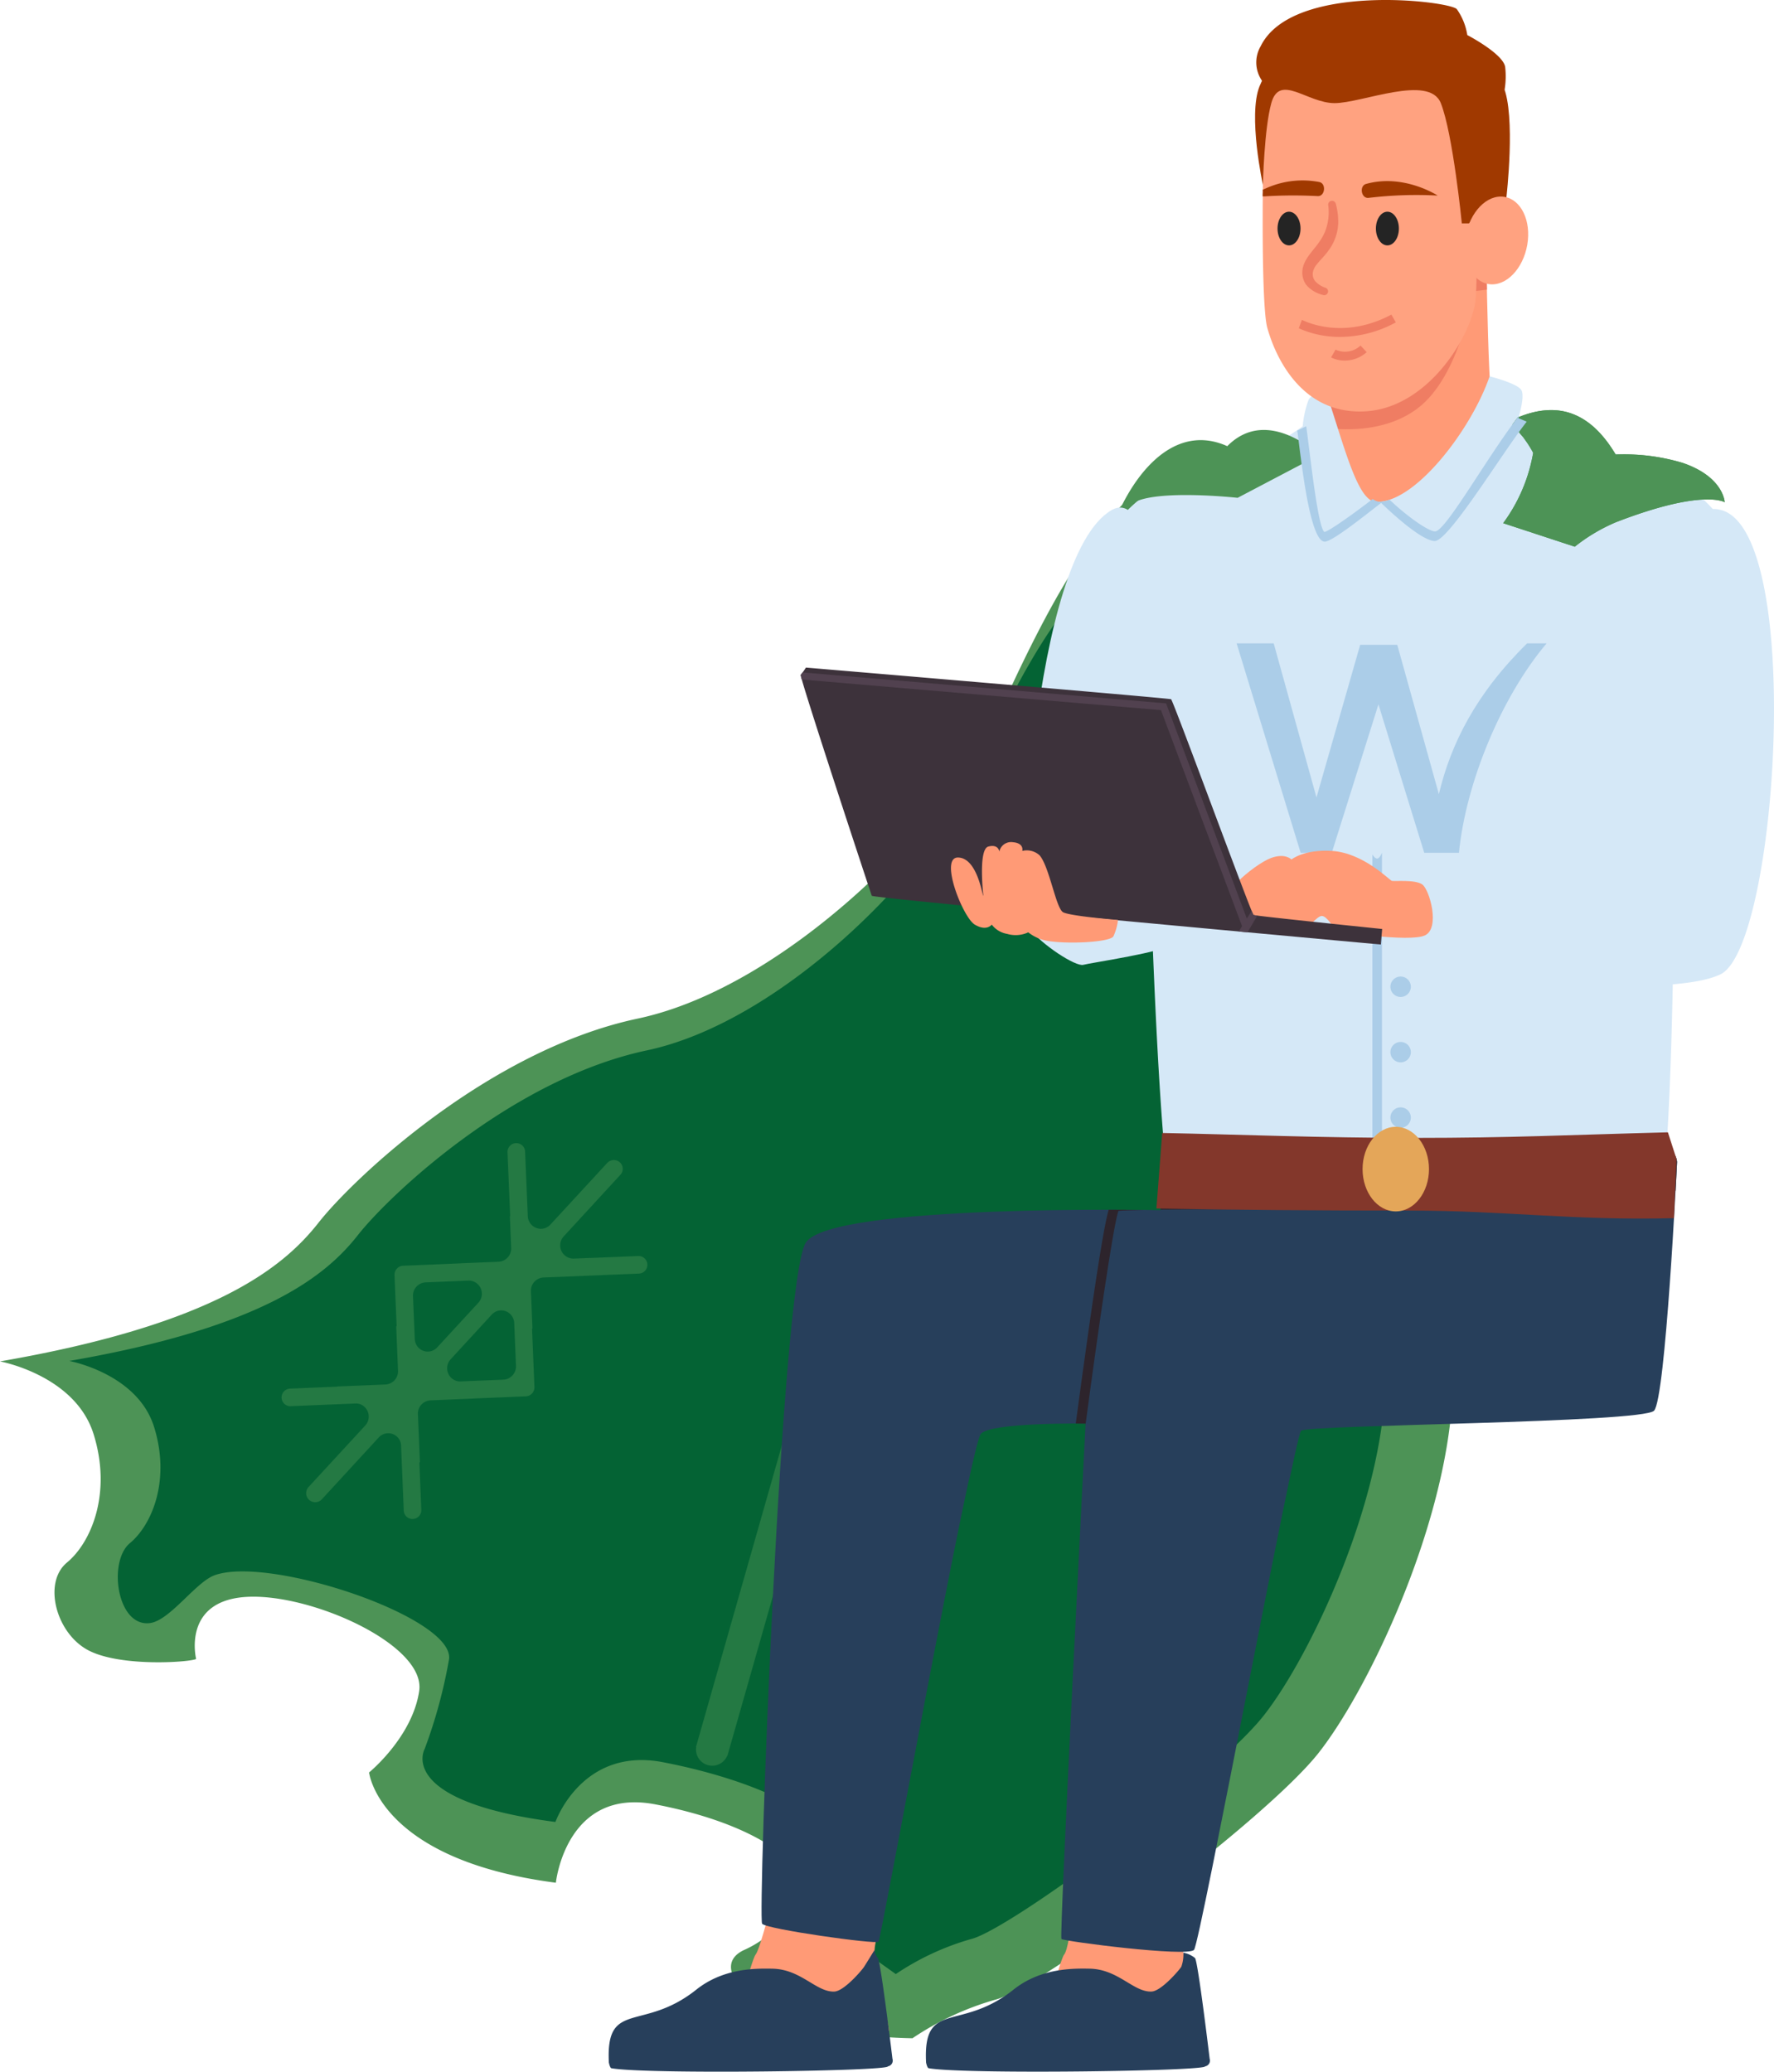 <svg xmlns="http://www.w3.org/2000/svg" xmlns:xlink="http://www.w3.org/1999/xlink" id="Groupe_803" data-name="Groupe 803" width="313.952" height="366.635" viewBox="0 0 313.952 366.635"><defs><clipPath id="clip-path"><rect id="Rectangle_255" data-name="Rectangle 255" width="313.952" height="366.635" fill="none"></rect></clipPath><clipPath id="clip-path-3"><rect id="Rectangle_252" data-name="Rectangle 252" width="32.703" height="83.002" fill="none"></rect></clipPath><clipPath id="clip-path-4"><rect id="Rectangle_253" data-name="Rectangle 253" width="64.752" height="66.545" fill="none"></rect></clipPath></defs><g id="Groupe_15" data-name="Groupe 15" clip-path="url(#clip-path)"><g id="Groupe_14" data-name="Groupe 14"><g id="Groupe_13" data-name="Groupe 13" clip-path="url(#clip-path)"><path id="Trac&#xE9;_24" data-name="Trac&#xE9; 24" d="M223.372,82.664C221.118,78.332,203.265,84.7,196.66,92.8c-6.068,7.44-11.755,16.819-20.043,35.242s-37.376,48.021-63.764,53.61-50.357,28.329-56.467,36.1S38.19,235.718,0,242.319c0,0,13.285,2.428,16.555,12.848s-.378,19.172-4.708,22.753-1.9,12.683,3.947,15.611,18.01,2,18.915,1.452c0,0-2.542-10.244,8.808-10.979s31.87,8.445,30.67,16.631-8.868,14.431-8.868,14.431S67,330.5,98.374,334.584c0,0,1.761-16.913,17.594-13.871s24.061,8.875,24.816,12.14-1.275,10.1-9.057,13.615,4.039,15.227,29.753,15.639a51.562,51.562,0,0,1,14.749-6.85c7.8-1.976,47.692-31.667,57.128-43.65s24.508-44.184,23.754-68.253,6.327-45.479,12.485-58.252,19.057-84,7.014-89.979-10.267-2.112-10.267-2.112-25.324,23.568-42.97-10.347" transform="translate(0 -1.383)" fill="#4d9356"></path><path id="Trac&#xE9;_25" data-name="Trac&#xE9; 25" d="M158.745,351.009a46.726,46.726,0,0,1,13.361-6.207c7.062-1.789,43.2-28.685,51.749-39.541s22.2-40.024,21.518-61.827a117.329,117.329,0,0,1,11.309-52.769c5.578-11.57,17.263-76.09,6.353-81.509s-9.3-1.914-9.3-1.914-22.94,21.349-38.925-9.373c-2.042-3.924-18.214,1.845-24.2,9.181-5.5,6.739-10.648,15.235-18.157,31.924s-33.857,43.5-57.761,48.563-45.616,25.661-51.151,32.7S47.061,236.518,12.466,242.5c0,0,12.036,2.2,15,11.639S27.119,271.5,23.2,274.746s-2.294,14.929,3.574,14.141c3.517-.471,8.068-7.233,11.4-8.454,9.673-3.547,42.584,7.474,41.5,14.889a88.958,88.958,0,0,1-4.3,15.826s-5.287,9.24,23.137,12.944c0,0,4.665-13.338,19.009-10.582s25.224,7.835,25.908,10.792,9.038,12.735,4.265,18.824" transform="translate(-0.212 -1.644)" fill="#046334"></path><g id="Groupe_9" data-name="Groupe 9" transform="translate(123.16 229.491)" opacity="0.44"><g id="Groupe_8" data-name="Groupe 8"><g id="Groupe_7" data-name="Groupe 7" clip-path="url(#clip-path-3)"><path id="Trac&#xE9;_26" data-name="Trac&#xE9; 26" d="M130.069,315.753a2.869,2.869,0,0,1-4.732-2.571l-.044-.013.115-.4,21.983-77.215.115-.4.021,0a2.909,2.909,0,0,1,.763-.979,2.87,2.87,0,0,1,4.737,2.546l.024.009-.048.154-.016.066a.564.564,0,0,1-.027.185l-3.424,12.021a2.784,2.784,0,0,0,4.031,3.186l4.427-2.468c-.088,2.258-.178,4.52-.288,6.774l-11.224,6.263a2.723,2.723,0,0,0-1.337,1.654,2.777,2.777,0,0,0,4.011,3.183l8.177-4.554q-.232,3.478-.549,6.927L142.1,278.3a2.744,2.744,0,0,0-1.337,1.655l-9.91,34.8-.044-.014a2.989,2.989,0,0,1-.741,1.011" transform="translate(-125.292 -233.464)" fill="#4d9356"></path></g></g></g><g id="Groupe_12" data-name="Groupe 12" transform="translate(49.832 202.281)" opacity="0.44"><g id="Groupe_11" data-name="Groupe 11"><g id="Groupe_10" data-name="Groupe 10" clip-path="url(#clip-path-4)"><path id="Trac&#xE9;_27" data-name="Trac&#xE9; 27" d="M75.425,270.709l-.341-8.359c.031-.035.062-.067.094-.1l-.355-8.48a2.338,2.338,0,0,1,2.239-2.436l7.83-.328.01-.013,9.03-.369a1.6,1.6,0,0,0,1.513-1.639L95.025,238.7l.071-.086-.272-6.591a2.342,2.342,0,0,1,2.2-2.431l16.936-.692a1.558,1.558,0,0,0-.131-3.113l-8.489.347.01-.012-2.91.123a2.341,2.341,0,0,1-1.82-3.921l10.04-10.914a1.553,1.553,0,0,0-1.545-2.553,1.536,1.536,0,0,0-.793.462L98.27,220.221a2.3,2.3,0,0,1-1.53.748,2.337,2.337,0,0,1-2.471-2.241l-.479-11.453a1.558,1.558,0,0,0-3.113.127L91.15,218.7l-.052.051.228,5.614a2.343,2.343,0,0,1-2.244,2.436l-6.591.272-.01.009-10.294.431a1.543,1.543,0,0,0-1.088.512,1.561,1.561,0,0,0-.42,1.129l.376,9.036-.074.073.318,7.83a2.339,2.339,0,0,1-2.243,2.433l-8.481.346-.031.034-8.358.349a1.562,1.562,0,0,0-1.49,1.622,1.554,1.554,0,0,0,1.622,1.49l11.453-.479a2.421,2.421,0,0,1,.684.071,2.345,2.345,0,0,1,1.044,3.828L55.45,266.688a1.6,1.6,0,0,0,2.391,2.139l10.04-10.914a2.27,2.27,0,0,1,3.964,1.468l.468,11.454a1.557,1.557,0,0,0,3.112-.125m14.51-23.04-7.581.308a2.394,2.394,0,0,1-.359-.013,2.338,2.338,0,0,1-1.376-3.9l7.266-7.9a2.285,2.285,0,0,1,1.818-.753,2.328,2.328,0,0,1,2.163,2.24l.312,7.582a2.34,2.34,0,0,1-2.242,2.432M76.19,230.455l7.582-.315a2.438,2.438,0,0,1,.362.013,2.34,2.34,0,0,1,1.387,3.9l-7.275,7.892a2.284,2.284,0,0,1-2.147.713,2.319,2.319,0,0,1-1.829-2.186l-.318-7.581a2.342,2.342,0,0,1,2.239-2.436" transform="translate(-50.695 -205.783)" fill="#4d9356"></path></g></g></g><path id="Trac&#xE9;_28" data-name="Trac&#xE9; 28" d="M235.905,34.648s3.1,41.91,2.762,42.038-16.9,6.8-16.9,6.8,24.395,30.526,33.492,28.623,30.187-31.677,30.187-31.677S268.9,74.27,267.949,72.679s-1.288-37.507-1.288-37.507Z" transform="translate(-3.774 -0.59)" fill="#ff9a76"></path><path id="Trac&#xE9;_29" data-name="Trac&#xE9; 29" d="M266.908,35.172l-30.757-.523s2.8,37.817,2.788,41.711c3.648.429,10.571.549,15.938-3.484,7.641-5.744,9.831-20.733,9.831-20.733s1.272-.136,2.455-.292c-.179-8.64-.255-16.679-.255-16.679" transform="translate(-4.018 -0.59)" fill="#ef7d63"></path><path id="Trac&#xE9;_30" data-name="Trac&#xE9; 30" d="M307.958,93.549c0-1.7-8.823-10.58-18.2-12.015A52.622,52.622,0,0,1,272.1,75.158s1.217-3.771.538-4.968-5.62-2.436-5.62-2.436c-3.215,9.408-13.324,22.676-20.212,22.2-3.266-.227-5.654-10.411-8.869-19.82,0,0-2.283.594-2.962,1.791a18.158,18.158,0,0,0-1.036,4.668s-8.274,6.3-18.125,8c-10.13,1.751-16.2,10.129-16.2,11.781,0,3.409,6.474,28.128,6.474,28.128s1.73,89.663,5.739,94.006c3.743,4.056,80.75,2.366,84.494-1.689,4.009-4.343,3.46-92.317,3.46-92.317s8.171-27.546,8.171-30.955" transform="translate(-3.397 -1.153)" fill="#d5e8f7"></path><path id="Trac&#xE9;_31" data-name="Trac&#xE9; 31" d="M247.081,219.97c.3-1.8.59-2.972.848-3.17a7.824,7.824,0,0,1,.849,2.869V153.536c-.293.657-.577,1.019-.849,1.019s-.564-.254-.848-.723Z" transform="translate(-4.204 -2.613)" fill="#abcde8"></path><path id="Trac&#xE9;_32" data-name="Trac&#xE9; 32" d="M247.737,126.63l-8.261,26.264H233.97l-11.331-37.066H229.2l7.572,27.27,7.731-27.006h6.566l7.361,26.424c2.117-8.9,6.565-17.792,15.621-26.688H277.5c-8.049,9.531-14.3,24.728-15.514,37.066h-6.143Z" transform="translate(-3.789 -1.971)" fill="#abcde8"></path><path id="Trac&#xE9;_33" data-name="Trac&#xE9; 33" d="M250.329,165.848a1.806,1.806,0,1,0,1.807-1.807,1.807,1.807,0,0,0-1.807,1.807" transform="translate(-4.26 -2.791)" fill="#abcde8" fill-rule="evenodd"></path><path id="Trac&#xE9;_34" data-name="Trac&#xE9; 34" d="M250.329,177.625a1.806,1.806,0,1,0,1.807-1.807,1.807,1.807,0,0,0-1.807,1.807" transform="translate(-4.26 -2.992)" fill="#abcde8" fill-rule="evenodd"></path><path id="Trac&#xE9;_35" data-name="Trac&#xE9; 35" d="M250.329,189.4a1.806,1.806,0,1,0,1.807-1.807,1.807,1.807,0,0,0-1.807,1.807" transform="translate(-4.26 -3.192)" fill="#abcde8" fill-rule="evenodd"></path><path id="Trac&#xE9;_36" data-name="Trac&#xE9; 36" d="M250.329,201.177a1.806,1.806,0,1,0,1.807-1.807,1.807,1.807,0,0,0-1.807,1.807" transform="translate(-4.26 -3.393)" fill="#abcde8" fill-rule="evenodd"></path><path id="Trac&#xE9;_37" data-name="Trac&#xE9; 37" d="M236.292,53.244a19.345,19.345,0,0,1-8.014-1.67l.59-1.628a1.748,1.748,0,0,1,.184.077c1.885.88,8.694,3.4,17.154-1.1l.859,1.509a22.755,22.755,0,0,1-10.773,2.812" transform="translate(-3.885 -0.832)" fill="#ef7d63"></path><path id="Trac&#xE9;_38" data-name="Trac&#xE9; 38" d="M237.294,57.929a5.791,5.791,0,0,1-2.659-.612l.865-1.5a4.376,4.376,0,0,0,4.836-.8l1.19,1.28a6.351,6.351,0,0,1-4.233,1.633" transform="translate(-3.993 -0.936)" fill="#ef7d63"></path><path id="Trac&#xE9;_39" data-name="Trac&#xE9; 39" d="M228.076,13.858c-.618,1.709-1.347,39.2.068,44.3,1.61,5.808,6.459,15.463,17.426,14.794s18.566-13.123,19.39-19.445a42.768,42.768,0,0,0,.207-4.456c.029-3.108,3.211-7.362,3.021-11.795-.512-11.85-5.01-25.582-6.542-26.671-2.466-1.755-31.28-3.062-33.571,3.271" transform="translate(-3.868 -0.156)" fill="#ffa280"></path><path id="Trac&#xE9;_40" data-name="Trac&#xE9; 40" d="M269.87,15.326c-3.511-8.039-16.473-10.685-22.6-10.685s-17.254,2.646-20.511,10.685c-2.1,5.18.588,17.464.588,17.464s.223-9.925,1.485-14.459c1.482-5.321,6.344,0,11.2,0s16.74-5.177,18.8,0c2.15,5.405,3.719,21.283,3.719,21.283h1.282l2.146-2.7,4.457-1.869s1.706-14.538-.557-19.719" transform="translate(-3.845 -0.079)" fill="#a03900"></path><path id="Trac&#xE9;_41" data-name="Trac&#xE9; 41" d="M226.974,8.14c5.635-11.354,33.453-7.975,34.693-6.521a10.8,10.8,0,0,1,1.856,4.587s6.278,3.255,6.7,5.621a14.666,14.666,0,0,1-.1,4.071s-5.975-8.232-20.972-8.055-17.968,3.687-17.968,3.687l-3.736,3.1a5.691,5.691,0,0,1-.471-6.488" transform="translate(-3.849 0)" fill="#a03900"></path><path id="Trac&#xE9;_42" data-name="Trac&#xE9; 42" d="M241.16,60.591a17.671,17.671,0,0,1-7.324-1.527l.54-1.487a1.8,1.8,0,0,1,.168.071c1.723.8,7.944,3.108,15.676-1.006L251,58.02a20.786,20.786,0,0,1-9.844,2.571" transform="translate(-3.979 -0.964)" fill="#ef7d63"></path><path id="Trac&#xE9;_43" data-name="Trac&#xE9; 43" d="M242.076,64.872a5.294,5.294,0,0,1-2.43-.559l.791-1.374a4,4,0,0,0,4.419-.728l1.088,1.171a5.805,5.805,0,0,1-3.868,1.491" transform="translate(-4.078 -1.059)" fill="#ef7d63"></path><path id="Trac&#xE9;_44" data-name="Trac&#xE9; 44" d="M239.608,36.156a.684.684,0,0,0-.555.792,9.3,9.3,0,0,1-.581,4.692,8.872,8.872,0,0,1-.625,1.213,15.8,15.8,0,0,1-1.273,1.75c-1.069,1.325-1.979,2.485-2.09,3.9a3.688,3.688,0,0,0,.664,2.513,5.569,5.569,0,0,0,2.966,1.795.673.673,0,1,0,.471-1.261,4.368,4.368,0,0,1-1.83-1.157,1.972,1.972,0,0,1-.4-1.672,2.958,2.958,0,0,1,.661-1.3c.352-.463.788-.91,1.228-1.411a13.877,13.877,0,0,0,1.034-1.308,8.748,8.748,0,0,0,1.16-2.358,8.387,8.387,0,0,0,.38-2.3,12.069,12.069,0,0,0-.415-3.323.684.684,0,0,0-.792-.555" transform="translate(-3.99 -0.615)" fill="#ef7d63" fill-rule="evenodd"></path><path id="Trac&#xE9;_45" data-name="Trac&#xE9; 45" d="M263.778,43.157c-.431,4.291,1.706,7.769,4.771,7.77s5.894-3.477,6.331-7.767-1.7-7.758-4.771-7.77-5.9,3.476-6.331,7.767" transform="translate(-4.488 -0.602)" fill="#ffa280"></path><path id="Trac&#xE9;_46" data-name="Trac&#xE9; 46" d="M232.038,38.117c-1.124,0-2.034,1.335-2.034,2.98s.91,2.98,2.034,2.98,2.034-1.334,2.034-2.98-.91-2.98-2.034-2.98" transform="translate(-3.914 -0.649)" fill="#242424" fill-rule="evenodd"></path><path id="Trac&#xE9;_47" data-name="Trac&#xE9; 47" d="M249.748,38.117c-1.124,0-2.034,1.335-2.034,2.98s.91,2.98,2.034,2.98,2.034-1.334,2.034-2.98-.91-2.98-2.034-2.98" transform="translate(-4.215 -0.649)" fill="#242424" fill-rule="evenodd"></path><path id="Trac&#xE9;_48" data-name="Trac&#xE9; 48" d="M245.926,33.111c-1.233.346-.857,2.6.435,2.465a71.007,71.007,0,0,1,12.242-.409s-6.009-3.927-12.678-2.056" transform="translate(-4.172 -0.555)" fill="#a03900" fill-rule="evenodd"></path><path id="Trac&#xE9;_49" data-name="Trac&#xE9; 49" d="M237.073,35.257a83.452,83.452,0,0,0-9.277.036c-.1.007-.361.011-.449.023-.058-.337.045-.73-.018-1.171.167-.083.346-.162.53-.24a15.708,15.708,0,0,1,9.508-1.134c1.248.274,1.007,2.55-.294,2.486" transform="translate(-3.868 -0.552)" fill="#a03900" fill-rule="evenodd"></path><path id="Trac&#xE9;_50" data-name="Trac&#xE9; 50" d="M309.83,90.139s-3.756-2.442-19.206,3.519a31.074,31.074,0,0,0-7.324,4.349l-12.672-4.161a29.375,29.375,0,0,0,5.308-12.454,20.086,20.086,0,0,0-1.118-1.849l-.632-.89-.781-.919L272.27,76.39c.317-.435.623-.85.94-1.245a1.1,1.1,0,0,1,.157-.07c6.622-2.688,12.485-1.245,17.17,6.623a35.951,35.951,0,0,1,11.831,1.473c7.295,2.471,7.463,6.968,7.463,6.968" transform="translate(-4.605 -1.256)" fill="#4d9356"></path><path id="Trac&#xE9;_51" data-name="Trac&#xE9; 51" d="M309.83,90.139s-3.756-2.442-19.206,3.519a31.074,31.074,0,0,0-7.324,4.349l-12.672-4.161a29.375,29.375,0,0,0,5.308-12.454,20.086,20.086,0,0,0-1.118-1.849l-.632-.89-.781-.919L272.27,76.39c.317-.435.623-.85.94-1.245a1.1,1.1,0,0,1,.157-.07c6.622-2.688,12.485-1.245,17.17,6.623a35.951,35.951,0,0,1,11.831,1.473c7.295,2.471,7.463,6.968,7.463,6.968" transform="translate(-4.605 -1.256)" fill="#4d9356" fill-rule="evenodd"></path><path id="Trac&#xE9;_52" data-name="Trac&#xE9; 52" d="M274.412,75.9c-.415.534-.88,1.157-1.384,1.848-4.745,6.6-12.652,19.275-14.9,19.275h-.049c-2.342-.139-7.5-4.864-9.647-6.959a5.838,5.838,0,0,0,1.72-.346c2.916,2.777,6.721,5.535,8.016,5.6,1.68.158,8.292-11.5,13.719-18.919.315-.435.622-.85.939-1.245.069-.1.148-.207.227-.307-.02.089-.049.168-.069.238-.029.118-.05.188-.05.188s.535.217,1.474.622" transform="translate(-4.227 -1.274)" fill="#abcde8"></path><path id="Trac&#xE9;_53" data-name="Trac&#xE9; 53" d="M212.749,348.16c-.576-1.189-19.352-2.795-19.8-1.771-.46,1.062-.77,4.591-1.447,5.418-.811.991-4.492,15.556-4.492,15.556l28.143-2.065s-2.284-12.565-2.555-13.827c-.229-1.07.66-2.251.146-3.311" transform="translate(-3.182 -5.889)" fill="#ff9a76"></path><path id="Trac&#xE9;_54" data-name="Trac&#xE9; 54" d="M157.238,347.182c-.576-1.189-18.391-3.707-18.834-2.684-.459,1.062-1.77,6.449-2.448,7.277-.811.991-4.493,15.556-4.493,15.556l28.144-2.065s-2.284-12.565-2.555-13.827c-.229-1.07.7-3.2.186-4.257" transform="translate(-2.237 -5.858)" fill="#ff9a76"></path><path id="Trac&#xE9;_55" data-name="Trac&#xE9; 55" d="M209.965,205.5l-1.385,1.828-.85,10.343s-58.418-1.174-62.8,5.754S136.4,343,137.212,343.961s20.139,3.683,20.6,3.175,16.281-87.805,18.1-89.88,18.541-1.816,18.541-1.816-4.682,90.807-4.275,91.214,22.349,3.245,23.468,1.922S231.419,257.757,232.6,256.7s60.426-1.371,62.461-3.542,4.013-42.914,4.063-44.008-1.944-3.657-1.944-3.657Z" transform="translate(-2.333 -3.497)" fill="#273f5b"></path><path id="Trac&#xE9;_56" data-name="Trac&#xE9; 56" d="M201.224,218.005c.667-.072,2.21-.129,4.437-.172-1.567-.017-3.671-.031-6.163-.032-.56,1.942-1.51,7.033-3.51,21.039-.908,6.363-1.768,12.738-2.309,16.8,1.069,0,1.734.01,1.734.01s-.018.188-.052.54c1.976-14.923,4.882-35.313,5.863-38.184" transform="translate(-3.296 -3.706)" fill="#2d242c"></path><path id="Trac&#xE9;_57" data-name="Trac&#xE9; 57" d="M209.1,216.012l-.143,1.744c13.959-.164,43.642-.006,64.964.189l.017-1.743c-.18,0-18.162-.164-36.061-.229-14.556-.054-23.388-.029-28.777.039" transform="translate(-3.556 -3.675)" fill="#2d242c"></path><path id="Trac&#xE9;_58" data-name="Trac&#xE9; 58" d="M267.722,207.732c-12.088.016-25.286.052-36.193.089v6.457h36.193Z" transform="translate(-3.94 -3.535)" fill="#2d242c"></path><path id="Trac&#xE9;_59" data-name="Trac&#xE9; 59" d="M300.971,207.8c-5.014-.07-15.84-.086-28.374-.076v6.551h28.569c.158-2.931.252-4.86.262-5.087a3.174,3.174,0,0,0-.458-1.388" transform="translate(-4.639 -3.535)" fill="#2d242c"></path><path id="Trac&#xE9;_60" data-name="Trac&#xE9; 60" d="M226.973,207.836c-7.87.028-14.122.052-17.211.065l-.524,6.379h17.735Z" transform="translate(-3.561 -3.537)" fill="#2d242c"></path><path id="Trac&#xE9;_61" data-name="Trac&#xE9; 61" d="M158.99,371.672a1.035,1.035,0,0,0,.815-1.343s-2.057-17.193-2.594-17.831a2.628,2.628,0,0,1-.565-1.445s-1.446,2.358-1.859,3-3.556,4.313-5.268,4.382c-3.206.13-5.873-3.955-10.956-4.048-2.936-.054-8.662-.126-13.468,3.707-9.483,7.561-16.038,1.693-15.478,12.9,0,0,.185.962.457,1.011,6.327,1.117,48.919.515,48.916-.326" transform="translate(-1.865 -5.974)" fill="#273f5b"></path><path id="Trac&#xE9;_62" data-name="Trac&#xE9; 62" d="M216.1,371.681a1.035,1.035,0,0,0,.815-1.343s-2.057-17.193-2.594-17.831a4.59,4.59,0,0,0-2.06-.944,6.477,6.477,0,0,1-.364,2.495c-.413.637-3.556,4.313-5.268,4.382-3.207.13-5.873-3.955-10.956-4.048-2.936-.054-8.662-.126-13.468,3.707-9.483,7.561-16.038,1.693-15.478,12.9,0,0,.185.962.457,1.01,6.327,1.117,48.919.515,48.916-.326" transform="translate(-2.836 -5.982)" fill="#273f5b"></path><path id="Trac&#xE9;_63" data-name="Trac&#xE9; 63" d="M298.721,203.866c-17.928.464-27.6.986-44.87.986-16.595,0-31.431-.62-44.629-.871L208.2,217.345c13.227.25,28.181.369,44.742.369,17.23,0,28.886,1.8,46.855,1.342l.429-10.514Z" transform="translate(-3.543 -3.469)" fill="#83372b"></path><path id="Trac&#xE9;_64" data-name="Trac&#xE9; 64" d="M251.191,202.872c-3.246,0-5.878,3.352-5.878,7.486s2.632,7.486,5.878,7.486,5.878-3.352,5.878-7.486-2.632-7.486-5.878-7.486" transform="translate(-4.174 -3.452)" fill="#e4a659" fill-rule="evenodd"></path><path id="Trac&#xE9;_65" data-name="Trac&#xE9; 65" d="M234.719,82.961l-1.563.822-10.73,5.636s-14.416-1.581-18.517.931c-1.508.921-4.119,5.853-4.281,6.159,2.926-9.385,10.6-20.882,20.964-16.231,3.551-3.595,7.786-3.5,11.924-1.427a20.75,20.75,0,0,1,1.816,1.039c.117.93.244,1.978.388,3.071" transform="translate(-3.397 -1.317)" fill="#4d9356" fill-rule="evenodd"></path><path id="Trac&#xE9;_66" data-name="Trac&#xE9; 66" d="M248.592,90.157c-3.478,2.7-8.879,7.01-10.171,7.01-1.915,0-3.224-7.461-4.047-13.4-.27-1.905-.478-3.649-.641-4.932-.073-.524-.126-.966-.18-1.318.939-.452,1.508-.732,1.59-.768.1.714.244,1.806.406,3.125.118.931.244,1.978.389,3.071.695,5.51,1.652,12.275,2.465,12.51.886-.235,4.8-2.99,8.5-5.835a2.717,2.717,0,0,0,1.689.533" transform="translate(-3.974 -1.306)" fill="#abcde8"></path><path id="Trac&#xE9;_67" data-name="Trac&#xE9; 67" d="M199.834,91.85c-14.147,8.25-16.874,71.022-14.58,73.981s8.26,6.834,9.6,6.475,14.775-2.347,15.335-3.592,2.346-84.273-10.359-76.864" transform="translate(-3.14 -1.555)" fill="#d5e8f7"></path><path id="Trac&#xE9;_68" data-name="Trac&#xE9; 68" d="M253.475,155.071a10.359,10.359,0,0,1,3.033-.595s.468-.943.745-1.028,33.354-1.35,33.616-1.81,2.985-63.452,17.884-59.848,10.156,77.313,0,82.207-52.875-.311-53.173-.652a9.934,9.934,0,0,1-.3-2.773s-3.045-.765-3.625-.852.925-14.177,1.818-14.649" transform="translate(-4.28 -1.559)" fill="#d5e8f7"></path><path id="Trac&#xE9;_69" data-name="Trac&#xE9; 69" d="M219.568,164.713c-1.464-2.7,5.961-9.1,9.119-10.266,2.5-.92,3.6.27,3.6.27s2.209-1.839,7.21-1.513c5.523.36,10.122,5.162,10.545,5.29s4.065-.268,5.376.625,3.243,7.78.475,9.037-15.6-.7-15.8-.906-1.5-2.566-2.451-2.537-2.427,2.537-4.327,2.652-12.278.058-13.749-2.652" transform="translate(-3.733 -2.606)" fill="#ff9a76"></path><path id="Trac&#xE9;_70" data-name="Trac&#xE9; 70" d="M247.06,166.451l-.234,2.753s-89.9-8.169-90.087-8.628-12.851-38.828-12.575-39.1a12.588,12.588,0,0,0,.918-1.285s64.253,5.415,64.62,5.6,14.227,38,14.594,38.185,22.764,2.478,22.764,2.478" transform="translate(-2.453 -2.045)" fill="#3d323b"></path><path id="Trac&#xE9;_71" data-name="Trac&#xE9; 71" d="M144.354,122.321a3.7,3.7,0,0,1-.191-.833,3.839,3.839,0,0,0,.339-.426l63.919,5.447.4.033,14.29,38.076c.313-.5.61-.973.852-1.36a4.3,4.3,0,0,0,.334.729,5.8,5.8,0,0,0,.68.108c-.365.626-.916,1.562-1.752,2.963l-1.543-.143c.175-.288.373-.608.583-.946l-14.35-38.233Z" transform="translate(-2.453 -2.06)" fill="#51414f"></path><path id="Trac&#xE9;_72" data-name="Trac&#xE9; 72" d="M176.943,161.122c-.182.059-1.034-6.67-4.447-6.782s.813,10.615,2.925,11.874,3.007,0,3.007,0a4.323,4.323,0,0,0,2.722,1.643,5.351,5.351,0,0,0,3.738-.272,7.591,7.591,0,0,0,3.21,1.474c3.572.664,11.282.289,11.868-.78a9.957,9.957,0,0,0,.809-2.881s-8.451-.684-9.718-1.368-2.428-8.073-4.162-10.074a3.342,3.342,0,0,0-3.064-.783s.383-1.381-1.677-1.544a2.119,2.119,0,0,0-2.386,1.666s-.122-1.381-1.95-.894-.876,8.721-.876,8.721" transform="translate(-2.913 -2.58)" fill="#ff9a76"></path></g></g></g></svg>